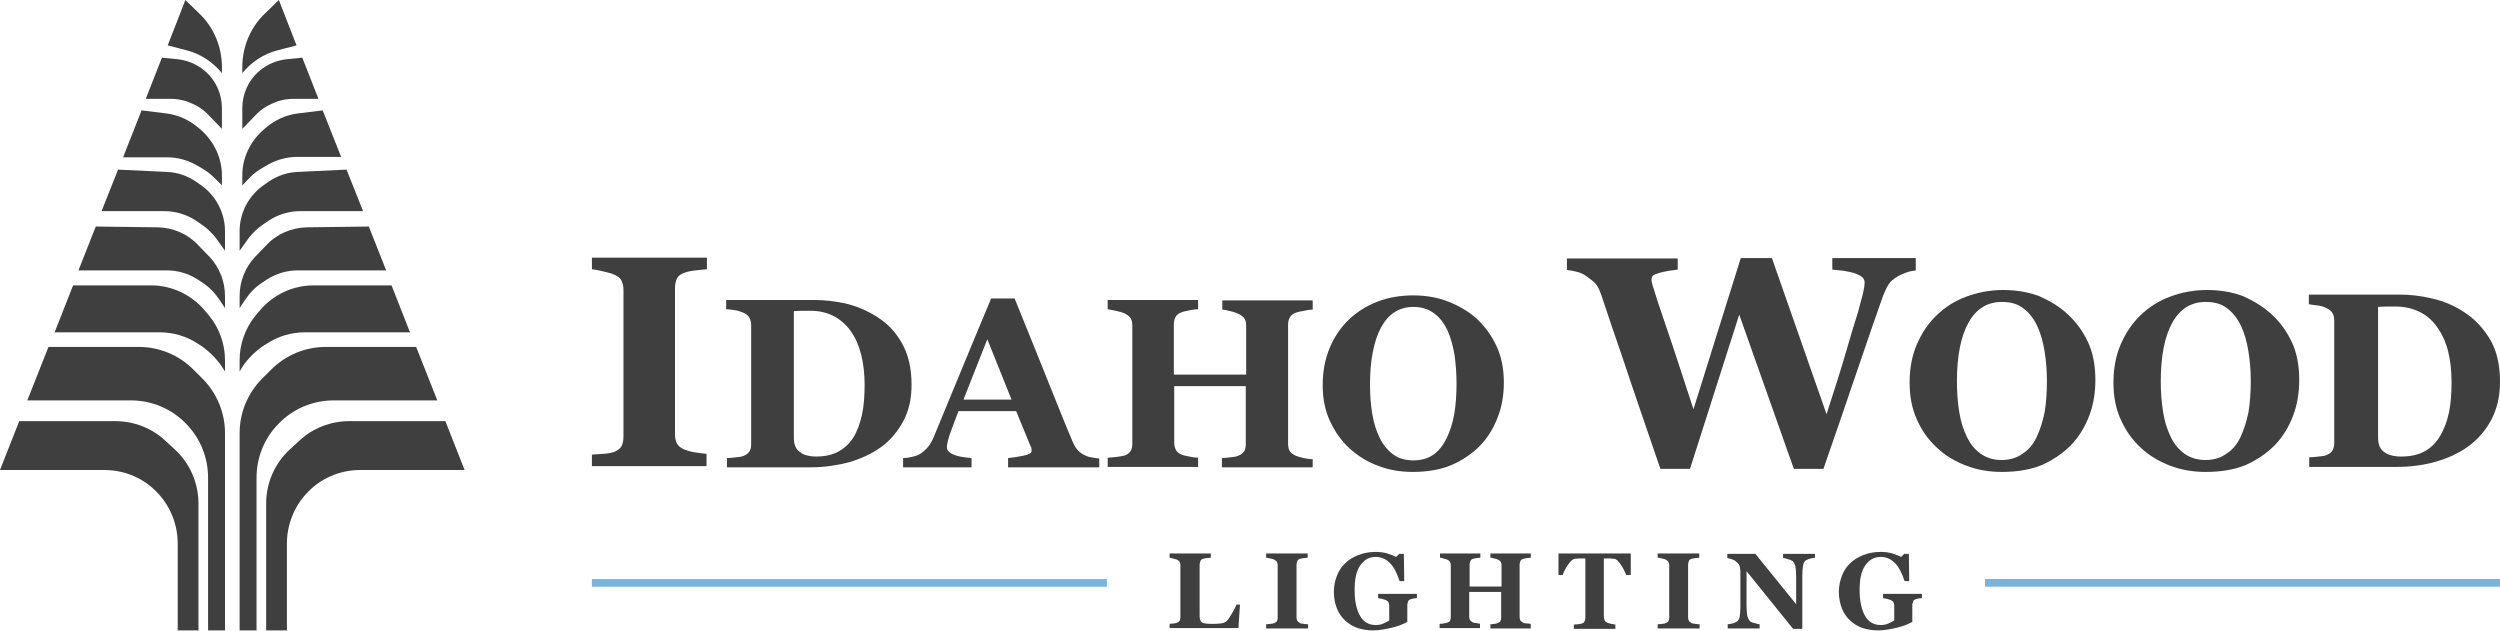 <svg xmlns="http://www.w3.org/2000/svg" fill="none" viewBox="0 0 650 164" height="164" width="650">
<path fill="#3F3F3F" d="M322.4 157.1L322 163.3H304.1V162.2C304.4 162.2 304.8 162.1 305.2 162.1C305.6 162 305.9 162 306 161.9C306.3 161.8 306.6 161.6 306.7 161.4C306.8 161.2 306.9 160.9 306.9 160.5V146.9C306.9 146.6 306.8 146.3 306.7 146.1C306.6 145.9 306.4 145.7 306 145.5C305.7 145.4 305.4 145.3 305 145.2C304.6 145.1 304.3 145.1 304.1 145V143.9H314.8V145C314.5 145 314.2 145.1 313.8 145.1C313.4 145.1 313.1 145.2 312.8 145.3C312.4 145.4 312.2 145.6 312.1 145.9C312 146.2 311.9 146.4 311.9 146.8V159.6C311.9 160.2 311.9 160.7 312 161C312.1 161.3 312.2 161.6 312.5 161.8C312.7 162 313.1 162.1 313.5 162.1C313.9 162.2 314.5 162.2 315.3 162.2C316 162.2 316.7 162.2 317.4 162.1C318.1 162 318.6 161.8 318.9 161.5C319.4 161 319.8 160.4 320.3 159.5C320.8 158.7 321.2 157.9 321.5 157.2H322.4V157.1Z"></path>
<path fill="#3F3F3F" d="M339.999 163.4H329.199V162.3C329.399 162.3 329.799 162.3 330.299 162.2C330.799 162.2 331.099 162.1 331.299 162C331.599 161.9 331.899 161.7 331.999 161.5C332.099 161.3 332.199 161 332.199 160.6V146.9C332.199 146.6 332.099 146.3 331.999 146.1C331.899 145.9 331.599 145.7 331.299 145.5C331.099 145.4 330.799 145.3 330.299 145.2C329.899 145.1 329.499 145 329.199 145V143.9H339.999V145C339.699 145 339.399 145.1 338.999 145.1C338.599 145.2 338.199 145.2 337.999 145.3C337.599 145.4 337.399 145.6 337.299 145.9C337.199 146.2 337.099 146.4 337.099 146.8V160.6C337.099 160.9 337.199 161.2 337.299 161.4C337.399 161.6 337.699 161.8 337.999 162C338.199 162.1 338.499 162.2 338.999 162.2C339.399 162.3 339.799 162.3 340.099 162.3V163.4H339.999Z"></path>
<path fill="#3F3F3F" d="M368.4 155.5C368.1 155.5 367.9 155.6 367.6 155.6C367.4 155.6 367.1 155.7 366.8 155.8C366.4 155.9 366.2 156.1 366.1 156.4C366 156.7 365.9 157 365.9 157.3V159.6C365.9 160.1 365.9 160.4 365.9 160.7C365.9 161 365.9 161.3 365.9 161.7C365 162.2 363.6 162.8 361.9 163.2C360.2 163.6 358.5 163.9 357 163.9C355.6 163.9 354.3 163.7 353 163.3C351.8 162.9 350.7 162.2 349.8 161.4C348.9 160.6 348.1 159.5 347.6 158.2C347.1 156.9 346.8 155.5 346.8 153.9C346.8 152.4 347.1 151 347.6 149.7C348.1 148.4 348.8 147.3 349.8 146.4C350.7 145.5 351.9 144.8 353.2 144.3C354.5 143.8 356 143.5 357.6 143.5C358.7 143.5 359.7 143.6 360.7 143.9C361.6 144.2 362.4 144.5 363 144.8L363.8 144H365L365.1 151.1H363.9C363.2 149 362.4 147.4 361.4 146.4C360.4 145.4 359.2 144.8 357.7 144.8C355.9 144.8 354.6 145.6 353.6 147.1C352.6 148.6 352.2 150.7 352.2 153.4C352.2 156.3 352.7 158.5 353.6 160.1C354.5 161.7 355.9 162.5 357.6 162.5C358.4 162.5 359.1 162.4 359.7 162.1C360.3 161.8 360.8 161.6 361.2 161.3V157.4C361.2 157.1 361.1 156.8 361 156.6C360.9 156.4 360.6 156.2 360.3 156C360 155.9 359.7 155.8 359.3 155.7C358.9 155.6 358.5 155.6 358.3 155.5V154.4H368.4V155.5Z"></path>
<path fill="#3F3F3F" d="M398 163.4H387.5V162.3C387.7 162.3 388.1 162.3 388.5 162.2C388.9 162.2 389.2 162.1 389.4 162C389.7 161.9 390 161.7 390.1 161.5C390.2 161.3 390.3 161 390.3 160.6V153.9H382V160.4C382 160.7 382.1 161 382.2 161.2C382.3 161.4 382.6 161.6 382.9 161.8C383.1 161.9 383.4 162 383.8 162C384.2 162.1 384.6 162.1 384.8 162.2V163.3H374.3V162.2C374.5 162.2 374.9 162.2 375.3 162.1C375.7 162 376.1 162 376.3 161.9C376.6 161.8 376.9 161.6 377 161.4C377.1 161.2 377.2 160.9 377.2 160.5V146.9C377.2 146.6 377.1 146.3 377 146.1C376.9 145.9 376.7 145.7 376.3 145.5C376 145.4 375.7 145.3 375.3 145.2C374.9 145.1 374.6 145 374.4 145V143.9H384.9V145C384.6 145 384.3 145.1 383.9 145.1C383.5 145.2 383.2 145.2 383 145.3C382.6 145.4 382.4 145.6 382.3 145.9C382.2 146.2 382.1 146.4 382.1 146.7V152.5H390.4V146.9C390.4 146.6 390.3 146.3 390.2 146.1C390.1 145.9 389.8 145.7 389.5 145.5C389.3 145.4 388.9 145.3 388.5 145.2C388.1 145.1 387.8 145 387.5 145V143.9H398V145C397.7 145 397.4 145.1 397 145.1C396.6 145.2 396.3 145.2 396 145.3C395.7 145.4 395.4 145.6 395.3 145.9C395.2 146.2 395.1 146.4 395.1 146.7V160.5C395.1 160.8 395.2 161.1 395.3 161.3C395.4 161.5 395.7 161.7 396 161.9C396.2 162 396.5 162.1 397 162.1C397.5 162.1 397.8 162.2 398 162.2V163.4Z"></path>
<path fill="#3F3F3F" d="M423.899 149.5H422.799C422.499 148.7 422.099 147.8 421.399 146.8C420.799 145.9 420.199 145.3 419.699 145.3C419.399 145.3 418.999 145.2 418.599 145.2C418.199 145.2 417.799 145.2 417.499 145.2H416.999V160.4C416.999 160.7 417.099 161 417.199 161.3C417.299 161.6 417.599 161.7 417.899 161.9C418.099 162 418.399 162.1 418.899 162.2C419.299 162.3 419.699 162.3 419.999 162.4V163.5H409.199V162.4C409.499 162.4 409.799 162.3 410.299 162.3C410.799 162.2 411.099 162.2 411.299 162.1C411.699 162 411.899 161.8 411.999 161.5C412.099 161.3 412.199 161 412.199 160.6V145.2H411.599C411.299 145.2 410.899 145.2 410.499 145.2C410.099 145.2 409.699 145.3 409.399 145.3C408.899 145.4 408.299 145.9 407.699 146.8C407.099 147.7 406.599 148.6 406.299 149.5H405.199V143.9H423.999V149.5H423.899Z"></path>
<path fill="#3F3F3F" d="M441.8 163.4H431V162.3C431.2 162.3 431.6 162.3 432.1 162.2C432.6 162.2 432.9 162.1 433.1 162C433.4 161.9 433.7 161.7 433.8 161.5C433.9 161.3 434 161 434 160.6V146.9C434 146.6 433.9 146.3 433.8 146.1C433.7 145.9 433.4 145.7 433.1 145.5C432.9 145.4 432.6 145.3 432.1 145.2C431.7 145.1 431.3 145 431 145V143.9H441.8V145C441.5 145 441.2 145.1 440.8 145.1C440.4 145.2 440 145.2 439.8 145.3C439.4 145.4 439.2 145.6 439.1 145.9C439 146.2 438.9 146.4 438.9 146.8V160.6C438.9 160.9 439 161.2 439.1 161.4C439.2 161.6 439.5 161.8 439.8 162C440 162.1 440.3 162.2 440.8 162.2C441.2 162.3 441.6 162.3 441.9 162.3V163.4H441.8Z"></path>
<path fill="#3F3F3F" d="M471.9 145C471.6 145 471.3 145.1 470.8 145.2C470.3 145.3 469.9 145.5 469.5 145.7C469.2 145.9 468.9 146.4 468.8 147C468.7 147.6 468.6 148.5 468.6 149.6V163.5H466.2L454.1 148.5V157.6C454.1 158.7 454.2 159.6 454.3 160.2C454.5 160.8 454.7 161.2 455 161.5C455.2 161.7 455.6 161.9 456.2 162C456.7 162.2 457.2 162.3 457.5 162.3V163.4H449.2V162.3C449.6 162.3 450 162.2 450.4 162.1C450.9 162 451.2 161.8 451.6 161.6C452 161.3 452.2 160.9 452.3 160.4C452.4 159.9 452.5 159 452.5 157.7V148.5C452.5 148 452.4 147.6 452.3 147.2C452.2 146.8 451.9 146.4 451.6 146.2C451.3 145.9 450.9 145.6 450.5 145.5C450.1 145.3 449.6 145.2 449.1 145.1V144H456.4L467 157.1V149.8C467 148.6 466.9 147.8 466.8 147.2C466.6 146.6 466.4 146.2 466.1 145.9C465.8 145.7 465.4 145.5 464.9 145.4C464.4 145.2 464 145.1 463.6 145.1V144H471.9V145Z"></path>
<path fill="#3F3F3F" d="M499.7 155.5C499.4 155.5 499.2 155.6 498.9 155.6C498.7 155.6 498.4 155.7 498.1 155.8C497.7 155.9 497.5 156.1 497.4 156.4C497.3 156.7 497.2 157 497.2 157.3V159.6C497.2 160.1 497.2 160.4 497.2 160.7C497.2 161 497.2 161.3 497.2 161.7C496.3 162.2 494.9 162.8 493.2 163.2C491.5 163.6 489.8 163.9 488.3 163.9C486.9 163.9 485.6 163.7 484.3 163.3C483.1 162.9 482 162.2 481.1 161.4C480.2 160.6 479.4 159.5 478.9 158.2C478.4 156.9 478.1 155.5 478.1 153.9C478.1 152.4 478.4 151 478.9 149.7C479.4 148.4 480.1 147.3 481.1 146.4C482 145.5 483.2 144.8 484.5 144.3C485.8 143.8 487.3 143.5 488.9 143.5C490 143.5 491 143.6 492 143.9C492.9 144.2 493.7 144.5 494.3 144.8L495.1 144H496.3L496.4 151.1H495.2C494.5 149 493.7 147.4 492.7 146.4C491.7 145.4 490.5 144.8 489 144.8C487.2 144.8 485.9 145.6 484.9 147.1C483.9 148.6 483.5 150.7 483.5 153.4C483.5 156.3 484 158.5 484.9 160.1C485.8 161.7 487.2 162.5 488.9 162.5C489.7 162.5 490.4 162.4 491 162.1C491.6 161.8 492.1 161.6 492.5 161.3V157.4C492.5 157.1 492.4 156.8 492.3 156.6C492.2 156.4 491.9 156.2 491.6 156C491.3 155.9 491 155.8 490.6 155.7C490.2 155.6 489.8 155.6 489.6 155.5V154.4H499.7V155.5Z"></path>
<path fill="#78B4E0" d="M287.796 152.553V150.553L153.896 150.553V152.553L287.796 152.553Z"></path>
<path fill="#3F3F3F" d="M183.8 121.2H153.9V118.2C154.6 118.1 155.6 118.1 156.9 118C158.2 117.9 159.2 117.7 159.7 117.5C160.6 117.1 161.3 116.6 161.6 116C161.9 115.4 162.1 114.6 162.1 113.6V75.3C162.1 74.4 161.9 73.7 161.6 73C161.3 72.3 160.6 71.8 159.7 71.4C159.1 71.1 158.2 70.9 157 70.6C155.8 70.3 154.8 70.1 153.9 70V67H183.8V70C183 70.1 182.1 70.2 180.9 70.3C179.8 70.4 178.8 70.6 178 70.9C177 71.2 176.4 71.7 176 72.4C175.7 73.1 175.5 73.9 175.5 74.8V113C175.5 113.9 175.7 114.7 176 115.3C176.3 115.9 177 116.5 178 116.9C178.5 117.1 179.4 117.4 180.6 117.6C181.8 117.8 182.9 117.9 183.7 118V121.2H183.8Z"></path>
<path fill="#3F3F3F" d="M228.201 82.5C230.901 84.2 233.001 86.5 234.601 89.4C236.201 92.3 237.001 95.8 237.001 100C237.001 103.7 236.301 106.9 234.801 109.6C233.301 112.3 231.401 114.6 229.001 116.3C226.601 118 223.801 119.3 220.701 120.2C217.601 121 214.301 121.5 210.901 121.5H189.001V119.1C189.701 119.1 190.501 119 191.401 118.9C192.401 118.8 193.001 118.7 193.401 118.5C194.101 118.2 194.601 117.8 194.901 117.3C195.201 116.8 195.301 116.2 195.301 115.4V84.6C195.301 83.9 195.201 83.3 194.901 82.7C194.601 82.1 194.101 81.7 193.301 81.3C192.501 81 191.701 80.7 190.801 80.6C189.901 80.5 189.301 80.4 188.801 80.4V78H211.901C214.401 78 217.001 78.3 219.801 78.9C222.801 79.6 225.601 80.8 228.201 82.5ZM221.901 113.7C222.901 112.1 223.601 110.1 224.101 107.9C224.601 105.6 224.801 103 224.801 100.1C224.801 97.2 224.501 94.6 223.901 92.2C223.301 89.8 222.401 87.8 221.201 86.1C220.001 84.4 218.501 83.1 216.801 82.2C215.101 81.3 213.001 80.8 210.801 80.8C210.101 80.8 209.301 80.8 208.401 80.8C207.501 80.8 206.801 80.9 206.401 80.9V113.9C206.401 114.6 206.501 115.3 206.701 115.8C206.901 116.4 207.201 116.9 207.701 117.3C208.201 117.7 208.701 118.1 209.401 118.3C210.101 118.5 211.001 118.7 212.101 118.7C214.401 118.7 216.401 118.3 218.001 117.4C219.601 116.5 220.901 115.3 221.901 113.7Z"></path>
<path fill="#3F3F3F" d="M285.801 121.5H262.101V119.1C263.201 119 264.501 118.8 266.001 118.5C267.501 118.2 268.201 117.8 268.201 117.3C268.201 117.1 268.201 117 268.201 116.7C268.201 116.5 268.101 116.2 267.901 115.9L264.201 106.9H249.201C248.901 107.7 248.501 108.7 248.101 109.8C247.701 110.9 247.301 111.9 247.001 112.8C246.601 113.9 246.401 114.8 246.301 115.3C246.201 115.8 246.201 116.2 246.201 116.4C246.201 117.1 246.701 117.6 247.701 118.1C248.701 118.6 250.301 118.9 252.601 119.1V121.5H234.801V119.1C235.501 119.1 236.201 119 237.101 118.8C237.901 118.6 238.601 118.4 239.101 118.1C239.901 117.6 240.601 117 241.201 116.3C241.801 115.6 242.301 114.7 242.701 113.8C245.101 108.1 247.401 102.3 249.801 96.6C252.201 90.8 254.801 84.5 257.701 77.6H263.801C267.801 87.4 270.901 95.2 273.201 100.9C275.501 106.6 277.401 111.4 279.001 115.1C279.301 115.7 279.601 116.3 280.001 116.8C280.401 117.3 281.001 117.8 281.701 118.2C282.301 118.5 282.901 118.8 283.701 118.9C284.501 119 285.101 119.2 285.801 119.2V121.5ZM263.001 103.9L256.701 88.2L250.501 103.9H263.001Z"></path>
<path fill="#3F3F3F" d="M341.2 121.5H317.7V119.1C318.2 119.1 319 119 319.9 118.9C320.8 118.8 321.6 118.7 321.9 118.5C322.7 118.2 323.2 117.8 323.5 117.3C323.8 116.8 323.9 116.2 323.9 115.4V100.4H305.3V115C305.3 115.7 305.4 116.3 305.7 116.9C306 117.5 306.5 117.9 307.2 118.2C307.6 118.4 308.3 118.5 309.2 118.7C310.1 118.9 310.9 119 311.5 119V121.4H288V119C288.5 119 289.3 118.9 290.3 118.8C291.3 118.7 292 118.5 292.5 118.4C293.2 118.1 293.7 117.7 294 117.2C294.3 116.7 294.4 116 294.4 115.3V84.6C294.4 83.9 294.3 83.3 294 82.8C293.7 82.3 293.2 81.9 292.4 81.5C291.8 81.2 291 81 290.1 80.8C289.1 80.6 288.4 80.5 288 80.4V78H311.5V80.4C310.9 80.4 310.1 80.5 309.2 80.7C308.3 80.9 307.6 81 307.2 81.2C306.4 81.5 305.9 81.9 305.6 82.5C305.3 83.1 305.2 83.7 305.2 84.4V97.4H324V84.7C324 84 323.9 83.4 323.6 82.9C323.3 82.4 322.8 82 322 81.6C321.5 81.4 320.8 81.1 319.9 80.9C319 80.7 318.3 80.5 317.8 80.5V78.1H341.3V80.5C340.6 80.5 339.9 80.6 339.1 80.8C338.3 80.9 337.5 81.1 336.9 81.3C336.1 81.6 335.6 82 335.3 82.6C335 83.2 334.9 83.8 334.9 84.5V115.3C334.9 116 335 116.7 335.3 117.2C335.6 117.7 336.1 118.1 336.9 118.5C337.4 118.7 338.1 118.9 339 119.1C339.9 119.3 340.7 119.4 341.3 119.4V121.5H341.2Z"></path>
<path fill="#3F3F3F" d="M384 82.9C386.1 84.9 387.8 87.2 389.1 90C390.4 92.8 391 95.9 391 99.5C391 102.7 390.5 105.7 389.4 108.5C388.3 111.4 386.8 113.8 384.8 115.9C382.7 118 380.2 119.7 377.4 120.9C374.6 122.1 371.2 122.7 367.3 122.7C364.1 122.7 361.1 122.2 358.3 121.1C355.5 120.1 353 118.5 350.9 116.6C348.8 114.7 347.1 112.3 345.8 109.5C344.5 106.7 343.9 103.6 343.9 100.2C343.9 96.6 344.5 93.4 345.7 90.5C346.9 87.6 348.6 85.1 350.7 83.1C352.8 81.1 355.3 79.5 358.2 78.4C361.1 77.3 364.2 76.8 367.4 76.8C370.6 76.8 373.7 77.3 376.5 78.4C379.3 79.5 381.9 81 384 82.9ZM376.1 114C377 112.1 377.7 110 378.1 107.7C378.5 105.3 378.7 102.7 378.7 99.7C378.7 97.2 378.5 94.7 378.2 92.4C377.8 90 377.2 87.9 376.4 86C375.5 84.1 374.4 82.6 372.9 81.5C371.5 80.4 369.6 79.8 367.5 79.8C363.8 79.8 361 81.6 359.1 85.1C357.2 88.6 356.2 93.6 356.2 100C356.2 102.7 356.4 105.3 356.8 107.7C357.2 110.1 357.9 112.2 358.8 114C359.7 115.8 360.9 117.2 362.3 118.2C363.7 119.2 365.4 119.7 367.5 119.7C369.5 119.7 371.3 119.2 372.7 118.2C374.1 117.2 375.2 115.8 376.1 114Z"></path>
<path fill="#3F3F3F" d="M498.2 70.3C497.4 70.4 496.6 70.5 495.8 70.8C495 71.1 494.2 71.4 493.5 71.8C492.3 72.5 491.5 73.2 491 74C490.5 74.8 490.1 75.7 489.6 76.9C488.2 80.8 486.1 86.9 483.2 95.4C480.3 103.9 477.3 112.7 474.1 121.9H466.4L452.2 81.8L439.4 121.9H431.7C427.5 109.6 424.2 100.1 422 93.4C419.7 86.7 417.8 81.2 416.3 76.6C415.8 75.2 415.3 74.2 414.7 73.6C414.1 73 413.3 72.4 412.3 71.7C411.6 71.2 410.9 70.9 410.1 70.7C409.3 70.5 408.4 70.3 407.4 70.2V67.2H436.2V70.1C434.5 70.3 433.2 70.5 432.4 70.7C431.6 70.9 430.9 71.1 430.4 71.3C429.9 71.5 429.7 71.7 429.6 71.9C429.5 72.1 429.4 72.3 429.4 72.5C429.4 72.9 429.4 73.2 429.5 73.5C429.6 73.8 429.7 74.2 429.8 74.6C430.4 76.6 431.6 80.3 433.5 85.8C435.4 91.3 437.6 98.2 440.3 106.4L452.6 67.1H460.7L474.9 107.7C477 101.2 478.7 95.9 479.9 91.7C481.1 87.5 482.2 84 483.1 81.1C483.6 79.3 484 77.8 484.3 76.6C484.6 75.4 484.8 74.3 484.8 73.4C484.8 72.9 484.6 72.4 484.1 72C483.6 71.6 482.9 71.3 482.1 71C481.4 70.8 480.5 70.6 479.3 70.4C478.2 70.3 477.2 70.2 476.4 70.1V67.1H498.1V70.3H498.2Z"></path>
<path fill="#3F3F3F" d="M537.6 81.7C539.8 83.7 541.6 86.2 542.9 89C544.2 91.8 544.8 95.1 544.8 98.8C544.8 102.1 544.3 105.2 543.2 108.1C542.1 111 540.5 113.6 538.5 115.7C536.3 117.9 533.8 119.6 530.9 120.9C528 122.1 524.5 122.7 520.5 122.7C517.2 122.7 514.2 122.2 511.3 121.1C508.4 120 505.8 118.5 503.6 116.4C501.4 114.4 499.7 112 498.4 109.1C497.1 106.2 496.5 103.1 496.5 99.5C496.5 95.8 497.1 92.5 498.4 89.5C499.7 86.5 501.4 84 503.6 81.9C505.8 79.8 508.3 78.2 511.3 77.1C514.3 76 517.4 75.4 520.8 75.4C524.1 75.4 527.3 75.9 530.2 77C532.9 78.2 535.5 79.7 537.6 81.7ZM529.5 113.7C530.4 111.8 531.1 109.6 531.6 107.2C532 104.8 532.2 102 532.2 99C532.2 96.4 532 93.9 531.6 91.4C531.2 88.9 530.6 86.8 529.7 84.8C528.8 82.9 527.6 81.3 526.1 80.2C524.6 79 522.7 78.5 520.5 78.5C516.7 78.5 513.8 80.3 511.8 83.9C509.8 87.5 508.8 92.6 508.8 99.2C508.8 102 509 104.6 509.4 107.1C509.8 109.6 510.5 111.8 511.4 113.6C512.3 115.5 513.5 116.9 515 118C516.5 119 518.2 119.6 520.4 119.6C522.5 119.6 524.3 119.1 525.8 118C527.4 117 528.6 115.6 529.5 113.7Z"></path>
<path fill="#3F3F3F" d="M590.6 81.7C592.8 83.7 594.6 86.2 595.9 89C597.2 91.8 597.8 95.1 597.8 98.8C597.8 102.1 597.3 105.2 596.2 108.1C595.1 111 593.5 113.6 591.5 115.7C589.3 117.9 586.8 119.6 583.9 120.9C581 122.1 577.5 122.7 573.5 122.7C570.2 122.7 567.2 122.2 564.3 121.1C561.4 120 558.8 118.5 556.6 116.4C554.4 114.4 552.7 112 551.4 109.1C550.1 106.2 549.5 103.1 549.5 99.5C549.5 95.8 550.1 92.5 551.4 89.5C552.7 86.5 554.4 84 556.6 81.9C558.8 79.8 561.3 78.2 564.3 77.1C567.3 76 570.4 75.4 573.8 75.4C577.1 75.4 580.3 75.9 583.2 77C585.9 78.2 588.4 79.7 590.6 81.7ZM582.5 113.7C583.4 111.8 584.1 109.6 584.6 107.2C585 104.8 585.2 102 585.2 99C585.2 96.4 585 93.9 584.6 91.4C584.2 88.9 583.6 86.8 582.7 84.8C581.8 82.9 580.6 81.3 579.1 80.2C577.6 79 575.7 78.5 573.5 78.5C569.7 78.5 566.8 80.3 564.8 83.9C562.8 87.5 561.8 92.6 561.8 99.2C561.8 102 562 104.6 562.4 107.1C562.8 109.6 563.5 111.8 564.4 113.6C565.3 115.5 566.5 116.9 568 118C569.5 119 571.2 119.6 573.4 119.6C575.5 119.6 577.3 119.1 578.8 118C580.4 117 581.6 115.6 582.5 113.7Z"></path>
<path fill="#3F3F3F" d="M640.901 81.3C643.601 83.1 645.801 85.5 647.501 88.4C649.201 91.3 650.001 95 650.001 99.3C650.001 103.1 649.201 106.4 647.701 109.2C646.201 112 644.201 114.3 641.701 116.1C639.201 117.9 636.301 119.2 633.101 120.1C629.901 121 626.501 121.4 623.001 121.4H600.401V118.9C601.101 118.9 601.901 118.8 602.901 118.7C603.901 118.6 604.601 118.5 604.901 118.3C605.701 118 606.201 117.6 606.501 117C606.801 116.5 606.901 115.8 606.901 115.1V83.4C606.901 82.7 606.801 82 606.501 81.5C606.201 80.9 605.701 80.5 604.901 80.1C604.101 79.7 603.301 79.5 602.401 79.4C601.501 79.3 600.801 79.2 600.301 79.1V76.6H624.101C626.601 76.6 629.401 76.9 632.301 77.6C635.401 78.3 638.201 79.5 640.901 81.3ZM634.401 113.4C635.401 111.7 636.201 109.7 636.701 107.4C637.201 105.1 637.401 102.4 637.401 99.4C637.401 96.4 637.101 93.7 636.501 91.3C635.901 88.9 634.901 86.8 633.701 85.1C632.501 83.4 631.001 82 629.101 81.1C627.301 80.2 625.201 79.7 622.901 79.7C622.201 79.7 621.301 79.7 620.401 79.7C619.501 79.7 618.801 79.8 618.301 79.8V113.8C618.301 114.6 618.401 115.2 618.601 115.8C618.801 116.4 619.101 116.9 619.601 117.3C620.101 117.7 620.701 118.1 621.401 118.3C622.101 118.5 623.001 118.7 624.201 118.7C626.601 118.7 628.601 118.3 630.301 117.4C632.001 116.5 633.401 115.1 634.401 113.4Z"></path>
<path fill="#78B4E0" d="M650.008 152.541V150.541L516.108 150.541V152.541L650.008 152.541Z"></path>
<path fill="#3F3F3F" d="M69.2 163.9V130.9C69.2 125.6 71.4 120.5 75.3 116.9L77.8 114.6C81.3 111.3 86 109.5 90.8 109.5H115.8L120.8 122.2H93.7C88.3 122.2 83.2 124.4 79.6 128.4C76.4 131.9 74.6 136.5 74.6 141.3V163.9H69.2Z"></path>
<path fill="#3F3F3F" d="M62.3 163.9V112.6C62.3 107.3 64.4 102.2 68.2 98.4L70.5 96.1C74.3 92.3 79.4 90.2 84.7 90.2H108.2L113.7 104.1H86.8C81.3 104.1 76.1 106.3 72.3 110.3C68.7 114 66.7 119 66.7 124.2V163.9H62.3Z"></path>
<path fill="#3F3F3F" d="M62.3 96.6V93.6C62.3 89.4 63.8 85.3 66.4 82.1L67.4 80.9C70.9 76.7 76 74.2 81.5 74.2H101.8L106.6 86.4H79.3C75.8 86.4 72.3 87.4 69.3 89.4L68.2 90.1C65.8 91.8 63.7 94 62.3 96.6Z"></path>
<path fill="#3F3F3F" d="M62.3 80.1V77C62.3 73.2 63.7 69.6 66.3 66.8L69.3 63.7C72 60.8 75.8 59.2 79.8 59.1L95.9 58.9L100.4 70.3H77.4C74.6 70.3 71.9 71.1 69.5 72.6L68.3 73.4C66.4 74.6 64.9 76.2 63.7 78L62.3 80.1Z"></path>
<path fill="#3F3F3F" d="M62.3 65.2V60.1C62.3 55.3 64.7 50.8 68.6 48.1L69.9 47.2C72.1 45.7 74.7 44.8 77.4 44.7L90.1 44.1L94.4 54.9H78C75.1 54.9 72.2 55.8 69.8 57.4L68.2 58.5C66.9 59.4 65.8 60.5 64.8 61.7L62.3 65.2Z"></path>
<path fill="#3F3F3F" d="M63 48.2V45.6C63 41.2 64.9 37.1 68.1 34.1L68.9 33.4C71.3 31.3 74.2 29.9 77.4 29.5L83.9 28.7L88.7 40.8H77.3C74.6 40.8 72 41.5 69.7 42.8L68.3 43.6C67.1 44.3 66 45.1 65 46.1L63 48.2Z"></path>
<path fill="#3F3F3F" d="M63 33.5V28.1C63 24.4 64.6 20.8 67.5 18.4C69.5 16.7 71.9 15.7 74.5 15.4L78.6 15L82.8 25.7H76.2C74 25.7 71.9 26.3 70 27.3L69.4 27.6C68.2 28.3 67.2 29.1 66.3 30.1L63 33.5Z"></path>
<path fill="#3F3F3F" d="M63 19V17.4C63 12.2 65.1 7.1 68.9 3.5L72.5 0L77.1 11.8L72.1 13.1C68.6 14 65.4 16.1 63 19Z"></path>
<path fill="#3F3F3F" d="M51.6 163.9V130.9C51.6 125.6 49.4 120.5 45.5 116.9L43 114.6C39.5 111.3 34.8 109.5 30 109.5H5L0 122.2H27.1C32.5 122.2 37.6 124.4 41.2 128.4C44.4 131.9 46.2 136.5 46.2 141.3V163.9H51.6Z"></path>
<path fill="#3F3F3F" d="M58.5 163.9V112.6C58.5 107.3 56.4 102.2 52.6 98.4L50.3 96.1C46.5 92.3 41.4 90.2 36.1 90.2H12.6L7.1 104.1H34C39.5 104.1 44.7 106.3 48.5 110.3C52.1 114 54.1 119 54.1 124.2V163.9H58.5Z"></path>
<path fill="#3F3F3F" d="M58.5 96.6V93.6C58.5 89.4 57 85.3 54.4 82.1L53.4 80.9C49.9 76.7 44.8 74.2 39.3 74.2H19L14.2 86.4H41.5C45 86.4 48.5 87.4 51.5 89.4L52.6 90.1C54.9 91.8 57 94 58.5 96.6Z"></path>
<path fill="#3F3F3F" d="M58.5 80.1V77C58.5 73.2 57.1 69.6 54.5 66.8L51.5 63.7C48.8 60.8 45 59.2 41 59.1L24.9 58.9L20.4 70.3H43.4C46.2 70.3 48.9 71.1 51.3 72.6L52.5 73.4C54.4 74.6 55.9 76.2 57.1 78L58.5 80.1Z"></path>
<path fill="#3F3F3F" d="M58.5 65.2V60.1C58.5 55.3 56.1 50.8 52.2 48.1L50.9 47.2C48.7 45.7 46.1 44.8 43.4 44.7L30.7 44.1L26.4 54.9H42.8C45.7 54.9 48.6 55.8 51 57.4L52.6 58.5C53.9 59.4 55 60.5 56 61.7L58.5 65.2Z"></path>
<path fill="#3F3F3F" d="M57.7 48.2V45.6C57.7 41.2 55.8 37.1 52.6 34.1L51.8 33.4C49.4 31.3 46.5 29.9 43.3 29.5L36.8 28.7L32 40.9H43.4C46.1 40.9 48.7 41.6 51 42.9L52.4 43.7C53.6 44.4 54.7 45.2 55.7 46.2L57.7 48.2Z"></path>
<path fill="#3F3F3F" d="M57.7 33.5V28.1C57.7 24.4 56.1 20.8 53.2 18.4C51.2 16.7 48.8 15.7 46.2 15.4L42.1 15L37.9 25.7H44.5C46.7 25.7 48.8 26.3 50.7 27.3L51.3 27.6C52.5 28.3 53.5 29.1 54.4 30.1L57.7 33.5Z"></path>
<path fill="#3F3F3F" d="M57.7 19V17.4C57.7 12.2 55.6 7.1 51.8 3.5L48.2 0L43.6 11.8L48.6 13.1C52.1 14 55.3 16.1 57.7 19Z"></path>
</svg>
